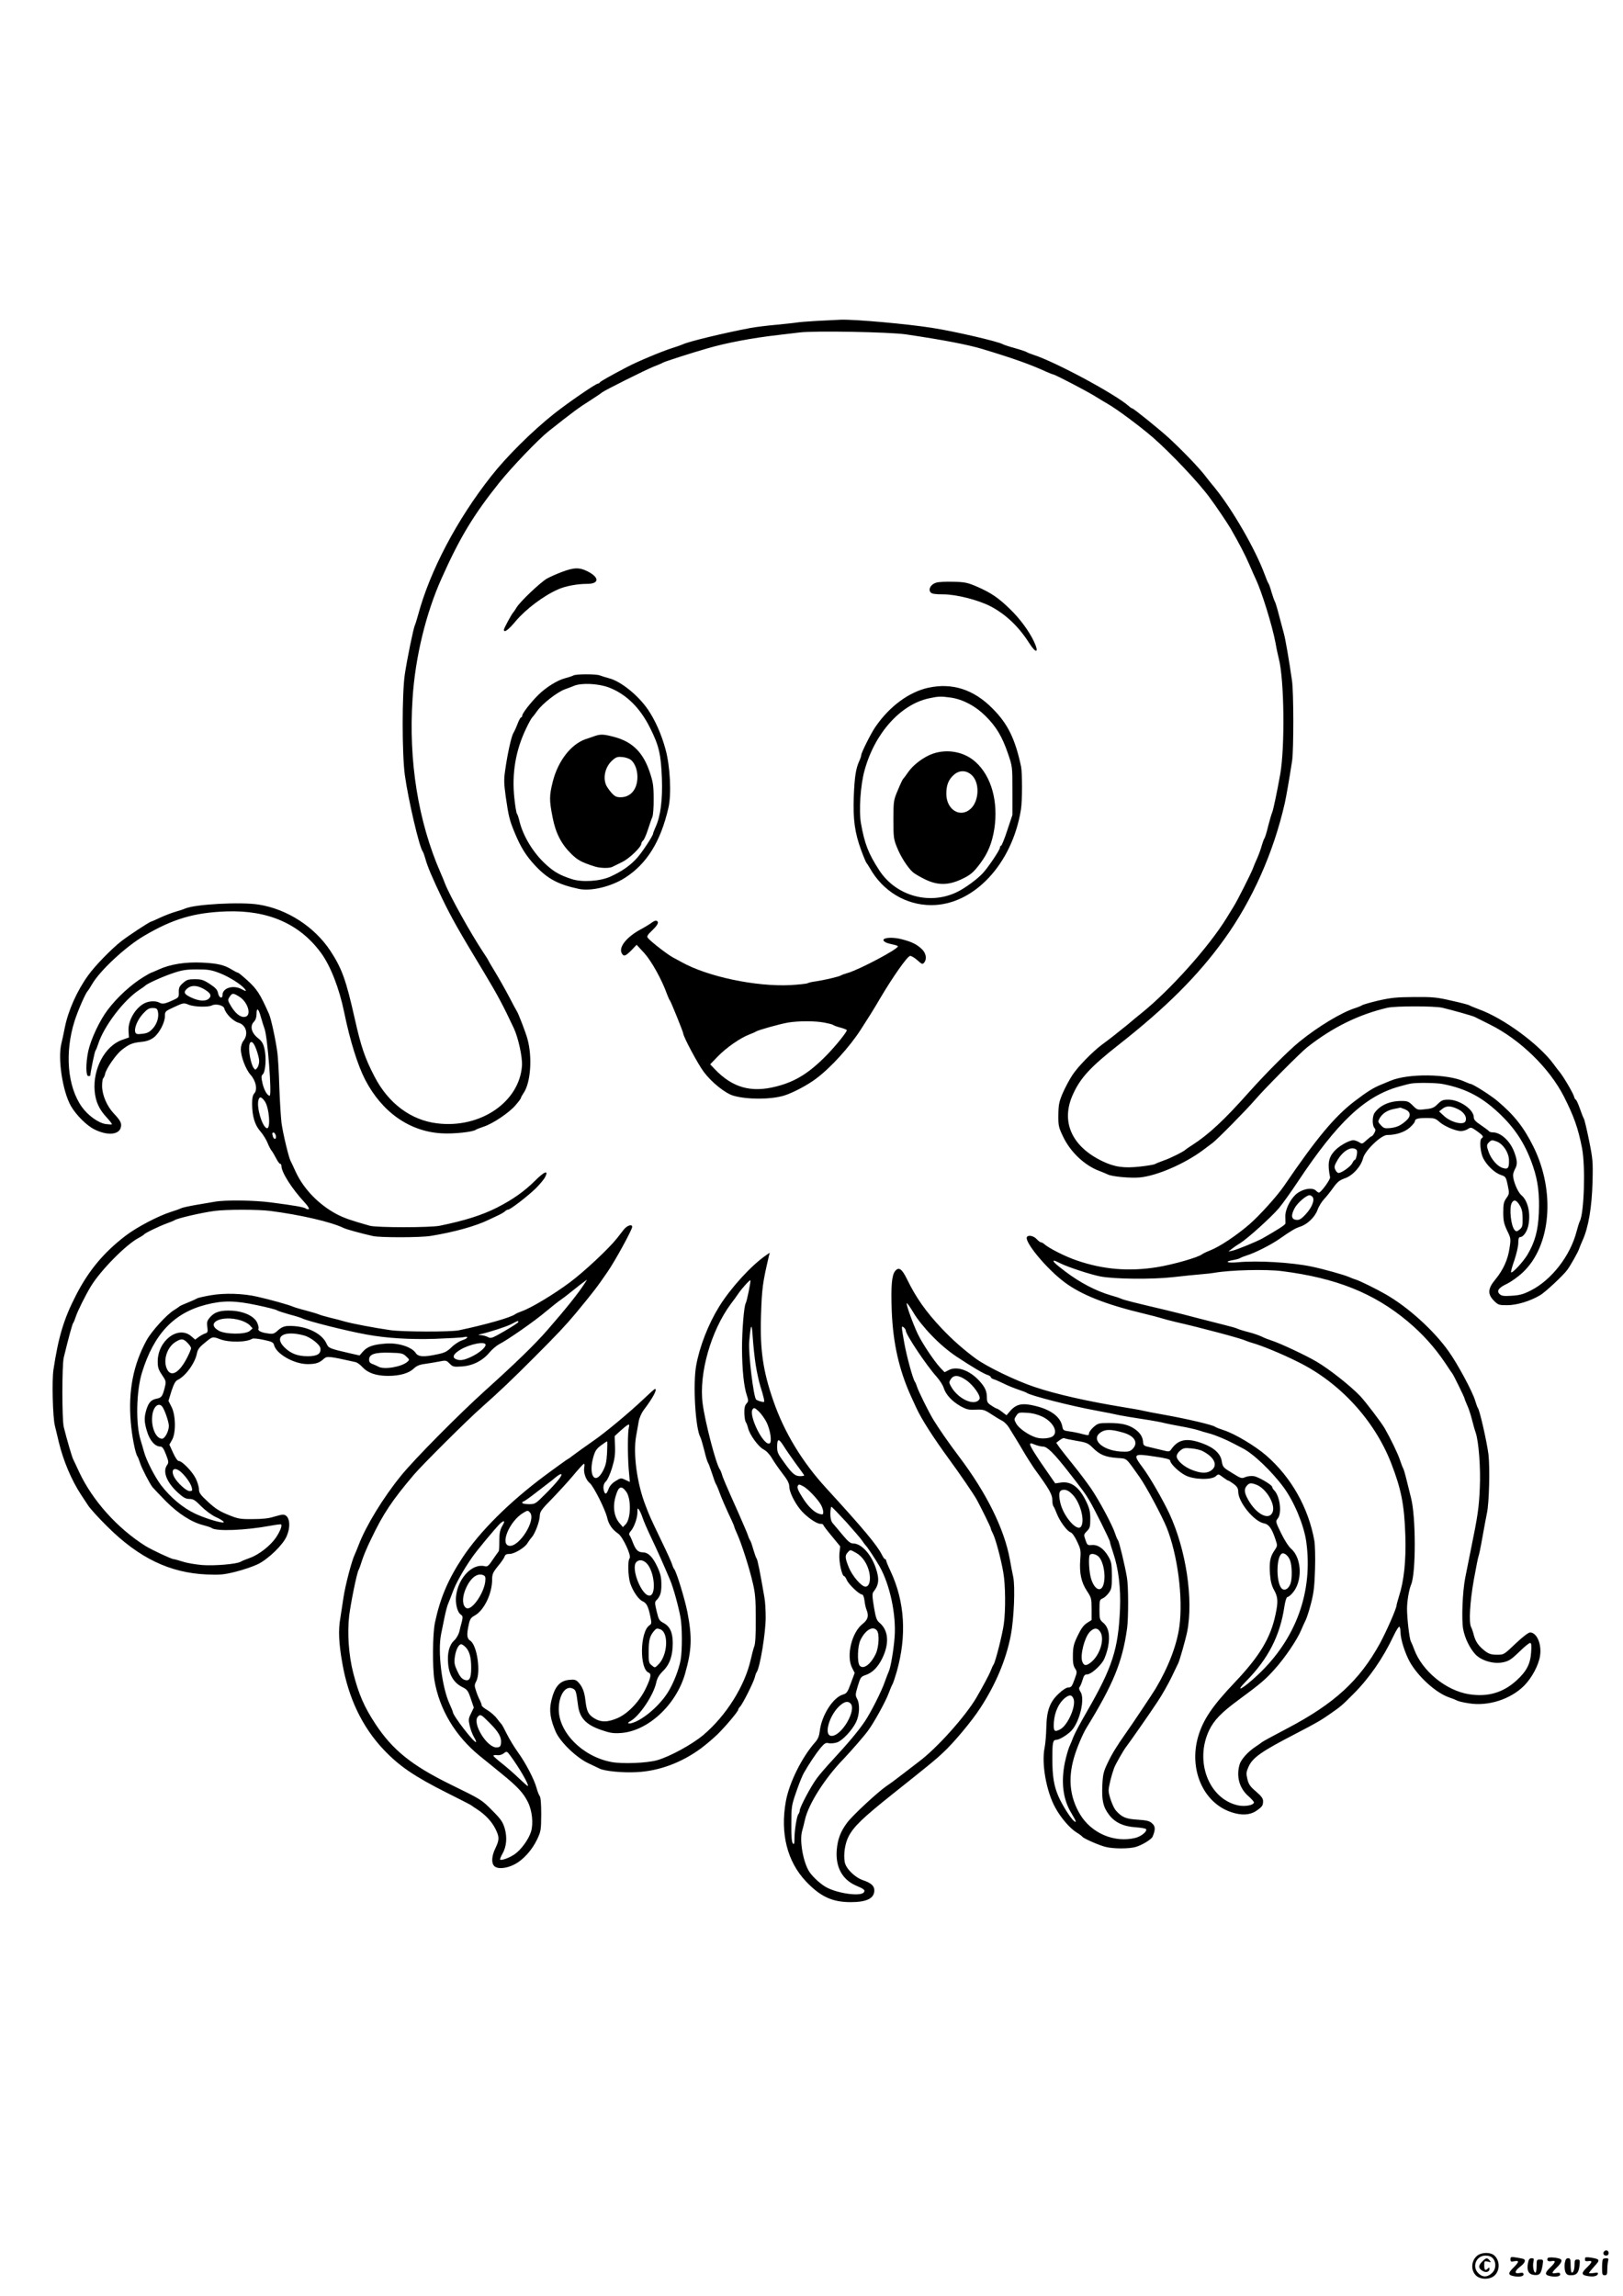 <?xml version="1.0" standalone="no"?>
<!DOCTYPE svg PUBLIC "-//W3C//DTD SVG 20010904//EN"
 "http://www.w3.org/TR/2001/REC-SVG-20010904/DTD/svg10.dtd">
<svg version="1.0" xmlns="http://www.w3.org/2000/svg"
 width="1240pt" height="1754pt" viewBox="0 0 1240 1754"
 preserveAspectRatio="xMidYMid meet">

<g transform="translate(0,1754) scale(0.1,-0.1)"
fill="#000000" stroke="none">
<path d="M6245 15089 c-71 -4 -143 -10 -160 -13 -16 -3 -86 -10 -155 -17 -69
-6 -156 -17 -195 -24 -210 -40 -475 -104 -520 -126 -11 -5 -47 -18 -80 -28
-79 -25 -268 -104 -345 -145 -128 -67 -206 -111 -208 -118 -2 -4 -8 -8 -13 -8
-17 0 -232 -148 -339 -233 -166 -132 -361 -326 -477 -474 -262 -332 -468 -724
-558 -1058 -9 -33 -20 -69 -25 -80 -12 -26 -59 -255 -77 -375 -22 -145 -22
-609 0 -770 26 -190 111 -553 137 -585 4 -5 13 -30 20 -55 15 -57 55 -151 130
-307 73 -150 119 -232 322 -568 98 -163 143 -247 224 -420 34 -73 66 -220 62
-285 -19 -278 -318 -482 -648 -441 -200 24 -372 152 -478 356 -75 144 -104
231 -152 445 -66 293 -97 381 -186 517 -122 184 -329 318 -547 353 -137 22
-487 3 -562 -30 -11 -5 -43 -16 -72 -24 -28 -8 -81 -28 -118 -45 -36 -17 -68
-31 -70 -31 -11 0 -177 -109 -230 -151 -75 -59 -199 -186 -251 -259 -85 -117
-153 -269 -179 -400 -9 -47 -21 -101 -26 -121 -29 -114 9 -366 73 -478 40 -69
121 -150 181 -179 91 -45 176 -42 197 7 14 36 4 58 -51 116 -52 55 -89 141
-89 210 0 29 4 56 9 59 4 3 11 18 14 33 8 40 84 149 126 182 56 44 81 55 147
62 45 4 71 14 99 34 43 34 85 114 85 164 0 35 2 37 72 69 69 32 72 33 110 17
43 -17 149 -20 177 -5 30 15 89 1 95 -24 10 -39 65 -95 107 -108 60 -17 79
-87 39 -138 -12 -15 -20 -41 -20 -64 0 -56 37 -155 75 -197 40 -45 54 -112 28
-141 -12 -13 -17 -36 -17 -81 1 -94 20 -160 63 -209 21 -24 45 -63 55 -88 10
-25 24 -52 31 -60 7 -8 22 -34 34 -57 12 -24 26 -43 31 -43 6 0 10 -7 10 -16
0 -49 81 -176 179 -281 22 -24 35 -45 30 -49 -5 -3 -15 -1 -22 4 -13 11 -91
24 -267 47 -131 17 -350 20 -431 5 -30 -5 -96 -16 -147 -25 -51 -9 -101 -20
-110 -25 -9 -5 -42 -17 -72 -26 -97 -30 -262 -116 -350 -183 -166 -127 -282
-265 -379 -454 -93 -180 -135 -319 -173 -572 -12 -83 -5 -361 11 -425 6 -25
20 -81 30 -125 34 -142 97 -291 169 -401 15 -23 40 -61 56 -85 16 -24 81 -96
145 -159 243 -242 479 -355 761 -367 101 -4 128 -2 221 21 59 15 135 41 170
58 80 40 191 147 219 213 36 83 21 165 -29 165 -10 0 -42 -8 -72 -17 -36 -12
-88 -17 -159 -17 -96 -1 -112 2 -187 33 -65 26 -99 48 -153 98 -59 54 -70 70
-70 97 0 18 -11 55 -25 83 -27 54 -104 133 -130 133 -9 0 -26 26 -43 63 l-28
62 20 35 c31 53 29 187 -3 252 l-24 47 23 75 c18 54 30 77 47 85 60 28 134
129 148 205 5 26 19 46 54 74 66 55 64 54 125 31 69 -25 200 -23 244 5 7 4 46
0 87 -9 62 -13 74 -19 79 -40 17 -68 153 -145 256 -145 64 0 90 9 126 42 23
20 41 18 241 -27 13 -3 37 -21 54 -40 40 -43 104 -65 194 -65 89 0 159 20 196
56 21 20 44 30 82 35 28 4 78 12 109 18 55 11 57 11 83 -15 25 -25 31 -26 94
-22 84 6 158 44 210 106 20 24 53 52 73 63 67 34 272 177 358 250 47 39 96 78
110 87 14 9 56 41 94 72 37 30 78 62 90 70 l21 15 -19 -30 c-50 -77 -137 -186
-284 -355 -97 -111 -239 -249 -473 -460 -204 -184 -541 -524 -644 -651 -135
-165 -269 -384 -325 -531 -11 -29 -25 -62 -30 -73 -23 -47 -72 -235 -86 -329
-8 -55 -19 -126 -24 -157 -16 -90 -12 -190 15 -342 46 -266 151 -487 315 -661
120 -127 236 -206 487 -332 98 -49 180 -91 183 -94 3 -3 24 -17 47 -32 61 -40
110 -92 138 -148 31 -62 31 -83 0 -148 -29 -59 -32 -113 -9 -136 24 -25 91
-20 152 11 68 34 136 109 176 193 29 62 30 71 31 191 0 81 -4 131 -12 140 -6
8 -16 34 -23 59 -17 65 -84 194 -143 275 -28 39 -66 102 -85 140 -19 39 -37
72 -41 75 -3 3 -19 22 -34 42 -15 21 -48 49 -72 64 -25 14 -45 31 -45 37 0 7
-6 23 -13 38 -8 14 -21 45 -29 70 -14 41 -14 48 0 75 37 70 7 277 -45 311 -26
17 -29 44 -12 122 9 43 16 54 47 71 71 40 132 167 132 275 0 40 6 54 44 101
25 30 48 63 51 74 5 15 15 20 39 20 37 0 120 51 137 84 7 11 20 30 31 42 26
29 61 122 62 165 1 32 13 49 93 130 50 52 124 132 163 179 39 47 75 86 80 88
6 2 7 -9 4 -26 -8 -40 12 -97 41 -120 29 -23 119 -201 134 -266 12 -52 39 -90
84 -121 36 -25 104 -172 87 -189 -15 -15 -12 -139 5 -190 21 -63 64 -124 95
-138 30 -13 43 -39 59 -117 10 -49 10 -55 -8 -67 -72 -51 -76 -333 -5 -361 22
-8 17 -38 -20 -116 -47 -100 -133 -192 -213 -229 -79 -35 -130 -36 -184 -3
-45 29 -56 52 -66 133 -7 67 -23 108 -54 141 -19 20 -29 23 -71 19 -74 -8
-113 -54 -138 -170 -15 -67 -4 -135 36 -227 35 -79 159 -198 249 -240 39 -18
77 -37 86 -41 38 -19 175 -33 282 -27 171 8 344 72 493 182 39 29 95 77 125
106 63 62 159 176 159 189 0 5 6 15 14 23 20 20 103 186 112 222 4 17 10 35
14 40 26 33 70 301 70 421 0 54 -4 123 -10 153 -33 193 -52 286 -59 295 -5 6
-16 38 -26 71 -9 33 -20 65 -25 70 -4 6 -11 21 -15 35 -4 14 -37 90 -72 170
-101 226 -121 273 -128 300 -4 14 -11 30 -15 35 -29 38 -114 364 -132 506 -29
228 64 554 216 759 23 30 49 66 58 80 29 42 87 105 91 100 5 -5 -27 -162 -36
-176 -13 -22 -28 -212 -28 -344 1 -161 14 -292 37 -359 13 -40 13 -45 -3 -63
-13 -15 -17 -34 -16 -75 1 -30 6 -60 11 -66 5 -7 13 -27 17 -44 10 -49 79
-145 119 -165 21 -11 46 -37 63 -66 15 -26 51 -78 80 -116 39 -50 53 -77 53
-100 0 -39 36 -116 82 -174 42 -53 124 -112 155 -112 13 0 23 -4 23 -8 0 -5
29 -43 65 -86 l64 -78 -6 -58 c-5 -57 19 -170 37 -170 4 0 13 -14 20 -30 14
-33 95 -110 116 -110 8 0 15 -18 19 -47 3 -27 10 -58 16 -71 18 -46 10 -75
-31 -107 -83 -65 -126 -244 -80 -335 l20 -39 -29 -78 c-25 -69 -32 -79 -60
-87 -77 -22 -165 -161 -178 -281 -4 -35 -14 -59 -32 -80 -103 -115 -201 -311
-227 -455 -44 -244 10 -459 153 -611 111 -117 201 -159 343 -159 122 0 180 29
180 90 0 34 -24 56 -85 77 -63 21 -131 88 -141 138 -11 61 2 146 31 200 39 73
107 139 325 313 311 248 331 264 393 322 81 74 224 245 288 345 117 180 195
366 231 550 25 128 35 373 19 450 -6 28 -18 88 -26 135 -43 233 -178 506 -389
785 -74 98 -150 207 -193 277 -38 62 -117 222 -128 258 -4 14 -11 30 -15 35
-15 19 -62 191 -81 295 -23 131 -24 136 -4 120 8 -7 15 -17 15 -23 0 -31 157
-266 237 -355 22 -25 46 -62 52 -81 15 -52 63 -104 127 -141 49 -27 64 -31
119 -28 57 2 67 -1 116 -33 30 -20 68 -43 86 -52 17 -9 41 -33 53 -54 13 -21
33 -54 45 -73 12 -19 42 -69 66 -110 24 -41 60 -97 79 -125 121 -167 140 -200
140 -248 0 -18 4 -37 8 -43 5 -5 16 -30 26 -56 21 -56 78 -134 105 -143 12 -3
33 -33 50 -70 28 -59 30 -69 24 -142 -7 -101 8 -171 52 -237 33 -50 35 -58 35
-137 l0 -84 -36 -23 c-26 -17 -45 -44 -71 -98 -30 -62 -35 -85 -36 -147 -1
-55 3 -81 16 -101 17 -26 17 -29 -4 -86 -18 -51 -25 -60 -46 -60 -15 0 -43
-18 -73 -46 -69 -64 -93 -129 -96 -259 -1 -55 -7 -125 -13 -155 -25 -121 13
-335 82 -459 41 -76 111 -157 161 -188 23 -14 43 -29 46 -34 9 -13 134 -68
181 -78 58 -14 174 -14 224 0 48 13 122 58 131 79 22 53 22 79 -3 101 -20 19
-39 24 -111 29 -89 5 -120 18 -165 68 -23 25 -57 118 -57 155 0 29 21 114 42
172 10 27 72 136 91 160 25 32 187 264 240 345 35 52 82 136 106 185 24 50 47
98 52 108 11 20 57 183 69 242 49 246 -8 628 -136 903 -51 108 -148 277 -201
348 -81 108 -76 113 88 88 84 -12 119 -21 119 -31 0 -23 67 -88 117 -113 63
-33 198 -36 231 -7 20 19 22 18 55 -7 19 -14 37 -26 41 -26 4 0 23 -12 42 -26
26 -20 34 -34 34 -58 0 -80 120 -227 195 -242 39 -7 61 -38 89 -121 17 -51 17
-51 -8 -88 -32 -47 -40 -89 -33 -181 4 -54 13 -87 31 -120 30 -53 32 -90 11
-187 -37 -178 -122 -319 -310 -517 -173 -182 -243 -286 -281 -415 -73 -252 40
-508 254 -578 77 -26 141 -22 188 9 47 32 54 41 54 76 0 20 -13 38 -54 73 -45
38 -56 55 -66 95 -10 42 -9 54 8 92 31 72 99 119 362 255 156 81 196 104 265
153 82 57 87 62 175 150 121 121 225 271 306 442 20 43 41 75 45 72 5 -3 9
-22 9 -42 0 -52 33 -157 70 -225 62 -112 197 -235 296 -271 27 -9 57 -21 66
-26 10 -6 49 -15 89 -21 149 -25 322 31 426 137 58 60 108 154 119 225 14 88
-24 179 -76 179 -13 0 -57 -34 -111 -85 -89 -85 -89 -85 -142 -85 -43 0 -61 6
-90 27 -50 39 -73 71 -87 123 -6 25 -16 53 -21 62 -18 35 -9 189 21 360 17 94
33 175 36 180 3 5 17 71 30 146 13 75 29 157 34 182 17 75 24 346 12 450 -12
95 -66 335 -81 355 -4 5 -13 30 -20 54 -19 67 -133 280 -203 378 -114 161
-311 339 -483 437 -71 41 -196 102 -225 111 -14 4 -38 13 -55 21 -37 16 -197
61 -285 79 -153 32 -412 47 -562 33 -83 -8 -109 5 -35 17 23 4 47 11 52 15 6
4 28 13 50 20 60 18 183 80 245 123 102 71 125 84 164 97 55 18 112 73 132
128 9 26 32 63 50 82 18 19 50 59 71 89 31 43 48 56 87 70 60 20 124 90 140
154 15 59 138 177 184 177 68 0 134 22 173 57 22 20 39 41 39 48 0 19 24 25
93 25 53 0 65 -4 92 -28 35 -33 125 -72 167 -72 16 0 40 7 53 16 23 15 26 14
70 -17 46 -33 53 -43 35 -54 -18 -11 -11 -105 11 -151 29 -57 87 -112 135
-129 37 -12 40 -16 53 -78 13 -64 13 -66 -10 -99 -20 -28 -24 -45 -24 -109 0
-64 5 -86 29 -138 29 -59 30 -64 19 -134 -12 -87 -48 -167 -108 -240 -59 -70
-61 -113 -11 -163 32 -32 38 -34 100 -34 75 0 177 31 254 77 40 24 178 153
207 194 25 34 84 139 90 161 4 12 16 41 26 63 45 99 71 254 76 447 4 156 2
175 -27 319 -17 84 -35 158 -39 164 -4 5 -18 40 -31 78 -13 37 -27 67 -31 67
-4 0 -9 10 -13 23 -6 25 -79 150 -110 188 -12 14 -32 41 -46 60 -112 153 -385
353 -573 420 -34 13 -66 26 -72 30 -5 4 -66 20 -135 35 -111 26 -143 29 -285
28 -136 -1 -177 -5 -274 -27 -63 -15 -119 -31 -125 -36 -6 -4 -29 -14 -51 -21
-103 -32 -283 -140 -427 -257 -84 -68 -255 -240 -385 -385 -190 -214 -309
-324 -433 -404 -25 -16 -47 -31 -50 -34 -13 -15 -121 -69 -170 -85 -30 -11
-60 -23 -66 -27 -6 -4 -57 -13 -113 -19 -124 -14 -196 -4 -291 42 -235 114
-318 305 -221 513 57 125 135 208 346 374 363 285 608 529 808 807 214 297
377 662 463 1041 12 56 31 163 56 324 12 82 12 524 -1 610 -22 156 -52 327
-62 360 -5 19 -21 80 -36 135 -14 55 -29 105 -33 110 -4 6 -15 37 -25 70 -9
33 -20 65 -25 70 -4 6 -17 37 -29 70 -70 189 -245 493 -380 659 -31 37 -65 80
-76 95 -46 59 -166 185 -271 282 -63 59 -273 229 -283 229 -4 0 -16 8 -27 18
-102 91 -563 339 -729 392 -22 7 -44 16 -50 20 -5 4 -46 18 -89 30 -44 12 -87
26 -95 31 -37 21 -368 98 -536 124 -187 30 -588 66 -700 63 -27 -1 -108 -5
-180 -9z m675 -103 c284 -42 471 -78 582 -111 242 -73 371 -119 495 -176 24
-10 45 -19 49 -19 13 0 264 -131 324 -169 36 -22 78 -48 93 -56 69 -39 249
-173 347 -258 138 -121 347 -342 432 -458 48 -64 137 -197 160 -236 72 -126
109 -198 142 -273 20 -47 43 -98 51 -115 44 -92 125 -353 150 -485 8 -47 20
-101 25 -120 42 -160 48 -674 11 -885 -25 -139 -53 -272 -61 -290 -5 -11 -19
-58 -31 -105 -11 -47 -24 -89 -29 -95 -4 -5 -13 -30 -20 -54 -6 -24 -22 -67
-34 -95 -13 -28 -29 -67 -36 -86 -17 -42 -118 -243 -145 -285 -10 -16 -34 -56
-54 -88 -137 -222 -431 -550 -651 -727 -24 -19 -71 -58 -104 -86 -66 -54 -142
-114 -197 -154 -69 -51 -183 -167 -225 -231 -24 -36 -57 -99 -75 -140 -27 -64
-32 -87 -33 -164 -1 -84 2 -95 35 -165 57 -121 167 -224 282 -266 23 -9 50
-20 60 -25 31 -17 178 -30 247 -23 131 13 340 104 479 207 30 23 65 49 76 57
36 27 259 253 325 330 70 82 346 360 397 400 193 152 394 251 613 302 59 14
362 14 420 0 80 -19 229 -61 247 -70 10 -5 62 -31 116 -58 230 -114 454 -332
565 -549 77 -152 109 -242 139 -395 27 -140 16 -495 -17 -559 -5 -9 -16 -44
-25 -79 -48 -185 -191 -369 -348 -449 -59 -30 -86 -37 -148 -41 -61 -4 -78 -1
-92 13 -25 24 -7 49 58 79 30 15 84 53 119 86 216 202 251 618 82 960 -75 151
-148 243 -278 352 -50 42 -186 128 -202 128 -4 0 -26 9 -49 19 -129 59 -427
62 -562 6 -16 -7 -50 -21 -75 -31 -59 -24 -108 -55 -206 -130 -150 -116 -288
-282 -531 -639 -54 -80 -188 -228 -267 -297 -97 -84 -227 -171 -299 -199 -28
-11 -57 -25 -63 -30 -29 -24 -222 -79 -346 -99 -216 -34 -412 -17 -612 52 -86
29 -212 93 -247 124 -8 8 -20 14 -26 14 -5 0 -20 11 -33 25 -23 25 -64 33 -74
16 -22 -35 148 -241 285 -344 130 -98 318 -172 611 -242 54 -13 112 -28 130
-34 18 -6 71 -20 118 -31 181 -41 492 -124 525 -140 11 -5 31 -12 45 -16 74
-20 233 -85 360 -149 317 -157 580 -443 708 -770 78 -201 101 -318 109 -555 6
-190 -10 -344 -48 -462 -10 -33 -19 -65 -19 -70 0 -24 -78 -201 -128 -293
-156 -283 -347 -458 -702 -645 -107 -56 -197 -105 -200 -109 -3 -3 -23 -18
-45 -32 -60 -39 -114 -99 -125 -139 -26 -93 0 -183 71 -243 21 -19 39 -39 39
-45 0 -21 -67 -34 -120 -23 -224 48 -335 336 -222 574 37 77 94 136 225 232
167 123 206 156 276 235 77 85 171 224 201 296 11 27 27 60 34 75 8 14 27 72
42 130 22 85 27 133 31 264 3 88 0 185 -5 215 -45 253 -177 486 -368 652 -86
74 -240 166 -324 193 -30 10 -60 21 -66 26 -17 14 -208 59 -374 89 -85 15
-167 31 -182 35 -15 4 -78 15 -140 25 -280 46 -517 99 -686 156 -143 48 -360
153 -447 216 -92 68 -179 144 -260 230 -121 128 -197 236 -265 376 -39 80 -63
97 -91 63 -26 -32 -33 -115 -26 -306 10 -247 56 -450 148 -653 12 -26 30 -65
40 -87 39 -85 128 -224 249 -390 83 -113 188 -267 211 -308 35 -64 109 -214
109 -223 0 -5 7 -22 16 -39 19 -36 61 -190 79 -295 17 -92 19 -291 4 -397 -11
-80 -64 -289 -78 -308 -4 -5 -14 -26 -21 -45 -12 -32 -62 -125 -111 -209 -85
-144 -302 -386 -439 -488 -30 -23 -89 -68 -130 -100 -41 -32 -94 -71 -117 -86
-68 -47 -258 -223 -300 -279 -51 -68 -73 -126 -80 -208 -11 -130 41 -227 146
-273 64 -27 74 -36 60 -53 -26 -31 -192 -9 -281 37 -42 21 -103 76 -132 117
-49 71 -80 243 -57 318 5 16 14 54 21 84 27 120 153 318 296 465 53 56 155
172 186 215 44 59 134 222 156 282 12 32 26 66 32 75 5 10 19 52 31 93 78 275
62 535 -47 768 -19 40 -34 77 -34 82 0 6 -4 10 -8 10 -5 0 -15 15 -24 33 -36
73 -144 202 -427 511 -183 200 -318 423 -401 661 -80 228 -104 392 -96 650 7
216 12 253 61 463 l6 23 -33 -23 c-113 -79 -269 -251 -355 -391 -82 -133 -148
-303 -174 -447 -26 -142 -6 -482 32 -549 5 -9 18 -54 30 -101 11 -47 24 -89
29 -95 4 -5 17 -41 30 -80 12 -38 25 -74 29 -80 4 -5 16 -32 26 -60 17 -47 50
-124 96 -221 10 -22 19 -43 19 -47 0 -3 11 -30 24 -59 33 -74 91 -255 117
-368 19 -79 23 -125 23 -275 1 -114 -3 -191 -11 -210 -6 -16 -19 -64 -28 -105
-46 -201 -187 -425 -360 -572 -86 -73 -259 -167 -355 -194 -80 -22 -263 -29
-346 -14 -221 40 -407 226 -405 406 1 106 51 181 106 156 24 -11 27 -18 41
-127 12 -98 61 -150 178 -190 66 -23 92 -27 150 -23 205 14 422 214 490 453
51 179 55 277 18 470 -19 97 -83 307 -101 329 -5 6 -12 22 -16 36 -4 14 -38
90 -77 170 -97 202 -94 197 -126 280 -66 169 -96 397 -72 530 6 36 16 87 20
113 5 27 22 65 37 85 69 90 108 162 87 162 -4 0 -43 -35 -88 -78 -104 -99
-291 -255 -381 -317 -61 -42 -138 -98 -170 -122 -5 -5 -23 -17 -40 -27 -16
-11 -88 -63 -160 -116 -275 -205 -499 -428 -632 -629 -110 -167 -170 -308
-210 -496 -18 -86 -20 -341 -4 -439 38 -225 160 -427 346 -579 39 -31 115 -93
170 -138 117 -95 164 -145 198 -214 33 -66 43 -164 24 -227 -19 -60 -75 -137
-125 -172 -39 -27 -101 -50 -111 -41 -2 3 5 23 18 45 31 55 37 124 17 194 -15
49 -29 70 -94 135 -84 85 -83 84 -322 201 -295 145 -441 263 -571 460 -87 132
-128 227 -170 390 -35 135 -47 307 -31 440 13 101 58 324 72 348 5 9 17 42 26
72 9 30 40 105 70 165 91 191 159 293 326 490 61 72 407 417 513 510 160 143
227 207 410 390 169 169 234 238 312 331 143 173 164 201 247 322 57 83 186
319 186 340 0 24 -39 11 -64 -20 -14 -18 -38 -49 -53 -68 -60 -76 -246 -251
-357 -334 -120 -90 -297 -197 -369 -222 -22 -8 -45 -18 -51 -23 -33 -25 -226
-80 -431 -123 -63 -13 -427 -12 -520 1 -121 17 -298 51 -350 66 -27 8 -79 22
-115 30 -36 9 -74 20 -85 25 -11 5 -56 18 -100 30 -44 11 -89 25 -100 30 -22
11 -179 55 -270 75 -107 25 -250 29 -354 11 -52 -9 -100 -20 -105 -24 -6 -4
-38 -19 -71 -32 -33 -13 -62 -26 -65 -30 -3 -3 -21 -16 -41 -28 -55 -33 -171
-161 -208 -228 -103 -187 -142 -389 -122 -626 9 -111 35 -241 51 -263 4 -5 13
-28 20 -50 12 -39 72 -155 95 -185 7 -8 52 -56 101 -106 96 -97 199 -163 290
-185 27 -7 54 -16 61 -21 34 -27 258 -18 447 17 44 8 82 13 84 10 9 -9 -8 -52
-39 -99 -42 -62 -129 -131 -199 -156 -30 -11 -63 -24 -72 -30 -31 -18 -201
-32 -292 -25 -49 4 -116 15 -149 26 -33 10 -64 19 -70 19 -16 0 -168 71 -216
101 -213 134 -403 345 -506 564 -20 44 -41 88 -46 98 -9 17 -50 157 -72 247
-14 58 -14 471 0 530 37 152 65 255 72 264 5 6 14 29 21 51 13 40 72 159 113
227 74 123 273 325 370 374 17 9 34 20 37 24 7 11 117 64 175 85 28 10 55 21
60 25 21 14 209 58 305 70 85 12 336 12 425 0 233 -30 465 -84 560 -130 19
-10 132 -41 225 -62 54 -12 362 -12 440 1 179 29 345 75 445 124 17 8 48 23
70 33 22 10 46 24 53 31 7 7 18 13 24 13 17 0 149 102 211 162 30 30 62 68 71
85 30 58 -3 47 -77 -27 -83 -82 -170 -143 -287 -203 -116 -59 -249 -101 -440
-140 -73 -15 -483 -15 -535 0 -145 41 -194 58 -252 88 -136 72 -253 192 -314
324 -16 36 -34 74 -39 83 -14 26 -57 204 -69 288 -5 41 -13 165 -17 275 -3
110 -10 229 -15 265 -12 93 -48 260 -64 295 -69 155 -91 189 -167 258 -34 31
-66 57 -70 57 -5 0 -25 10 -46 23 -58 36 -108 48 -228 54 -126 6 -243 -12
-332 -53 -29 -13 -54 -24 -57 -24 -2 0 -28 -14 -57 -32 -96 -58 -203 -156
-276 -253 -62 -82 -128 -224 -148 -315 -19 -91 -19 -190 1 -190 8 0 15 2 15 4
0 22 33 183 39 190 5 6 14 29 21 51 43 135 195 336 315 414 22 14 42 29 45 32
11 14 130 68 210 95 71 24 102 29 185 29 87 0 110 -4 175 -29 71 -28 159 -83
189 -119 17 -21 11 -21 -25 -2 -63 33 -144 8 -144 -45 0 -33 -27 -23 -34 13
-5 26 -18 41 -62 70 -49 32 -65 37 -115 37 -51 0 -63 -4 -91 -29 -27 -24 -33
-36 -32 -70 1 -38 -1 -41 -40 -59 -64 -30 -84 -34 -108 -21 -29 16 -80 13
-115 -5 -71 -37 -127 -135 -121 -213 l3 -48 -54 -19 c-130 -47 -222 -220 -208
-389 7 -82 34 -141 93 -204 24 -26 41 -49 39 -51 -2 -3 -24 -1 -49 2 -56 9
-135 66 -181 131 -110 155 -132 414 -55 657 26 81 84 213 100 228 3 3 18 25
32 50 61 106 257 288 398 371 221 130 382 178 630 187 317 11 558 -94 721
-315 73 -98 141 -272 179 -458 44 -215 103 -403 160 -513 129 -248 339 -395
582 -409 93 -6 241 10 263 27 6 4 33 15 61 24 70 23 194 106 243 164 23 26 41
51 41 55 0 5 9 21 19 36 56 78 70 280 29 421 -13 46 -69 192 -79 205 -4 6 -31
55 -59 110 -29 55 -77 140 -106 188 -30 49 -54 90 -54 92 0 2 -17 30 -39 62
-96 145 -254 429 -291 523 -7 19 -23 58 -35 85 -170 389 -245 853 -213 1330
20 313 102 652 223 920 138 309 244 484 441 730 97 120 294 326 374 390 183
145 231 181 325 240 39 25 76 50 84 57 21 17 327 170 396 198 33 13 65 26 70
30 10 7 214 73 340 109 139 41 344 80 540 102 55 7 127 15 160 19 113 15 689
4 815 -14z m-5366 -4999 c53 -30 66 -51 43 -74 -24 -24 -77 -21 -136 7 -56 26
-63 42 -28 71 29 24 72 23 121 -4z m275 -61 c68 -43 96 -148 40 -154 -33 -4
-72 28 -105 84 -25 42 -25 46 -10 69 20 31 27 31 75 1z m-623 -111 c10 -42 -5
-95 -39 -132 -26 -28 -42 -36 -80 -40 -38 -5 -48 -2 -53 11 -11 30 16 96 58
142 32 35 47 44 74 44 28 0 35 -5 40 -25z m788 -47 c10 -35 22 -73 27 -86 23
-59 58 -512 39 -512 -17 0 -42 42 -54 93 -11 48 -11 58 2 71 21 21 28 125 13
192 -10 44 -20 60 -51 85 -49 39 -62 90 -31 123 14 14 21 36 21 59 0 56 15 45
34 -25z m-57 -200 c17 -23 43 -103 43 -134 0 -17 -6 -39 -14 -50 -15 -19 -15
-19 -30 1 -8 11 -20 48 -26 82 -16 85 -2 139 27 101z m9083 -308 c184 -35 312
-104 454 -244 113 -111 187 -231 240 -390 37 -109 49 -211 43 -353 -6 -136
-31 -223 -88 -319 -34 -55 -114 -142 -124 -133 -3 3 8 45 25 92 16 48 30 107
30 132 0 31 4 45 13 45 27 0 58 47 66 101 15 89 -8 180 -56 220 -28 24 -63
109 -63 153 1 11 7 32 15 46 20 35 18 66 -6 130 -31 84 -103 150 -163 150 -14
0 -27 4 -30 9 -3 5 -31 25 -61 46 -41 27 -55 42 -55 60 0 60 -109 135 -194
135 -41 0 -53 -5 -82 -34 -28 -28 -43 -34 -94 -39 -60 -7 -62 -6 -96 28 -31
31 -41 35 -87 35 -90 0 -164 -33 -205 -91 -18 -26 -19 -93 -2 -114 11 -13 11
-20 0 -40 -7 -14 -17 -25 -21 -25 -4 0 -21 -14 -39 -30 -31 -29 -34 -30 -56
-15 -13 8 -33 15 -44 15 -34 0 -114 -46 -148 -86 -43 -50 -50 -96 -30 -197 3
-17 -69 -116 -85 -117 -5 0 -15 7 -23 15 -29 29 -110 12 -157 -32 -44 -42 -79
-118 -77 -167 1 -22 1 -46 1 -52 -1 -10 -58 -47 -174 -113 -49 -27 -193 -86
-232 -95 l-30 -6 22 17 c12 10 42 31 67 46 58 36 237 198 297 268 25 30 93
124 149 209 300 450 507 645 765 719 39 11 81 22 95 24 45 8 194 6 240 -3z
m-8998 -131 c35 -47 48 -217 16 -207 -35 12 -78 156 -64 213 8 31 22 29 48 -6z
m9118 -62 c46 -23 69 -59 57 -91 -13 -34 -112 -10 -165 40 l-37 34 25 20 c32
25 64 24 120 -3z m-405 -1 c44 -19 47 -52 8 -87 -42 -37 -70 -50 -121 -56 -42
-4 -50 -2 -72 22 -23 24 -23 28 -10 52 22 38 59 62 110 72 25 5 46 9 48 10 1
1 18 -6 37 -13z m-8627 -204 c4 -25 -13 -30 -22 -6 -9 25 -7 36 7 32 6 -3 13
-14 15 -26z m9328 -42 c49 -19 93 -87 93 -145 1 -59 -9 -70 -50 -56 -39 12
-86 67 -105 120 -17 47 -17 57 2 75 18 19 24 19 60 6z m-1077 -59 c10 -6 12
-19 7 -45 -4 -20 -10 -36 -15 -36 -4 0 -13 -11 -19 -25 -12 -25 -81 -75 -105
-75 -8 0 -19 11 -25 25 -10 21 -7 32 16 72 42 71 103 108 141 84z m-331 -364
c19 -23 -6 -84 -53 -133 -34 -37 -49 -45 -72 -42 -37 4 -41 33 -13 87 20 40
90 101 115 101 7 0 17 -6 23 -13z m1582 -63 c17 -27 23 -52 23 -101 1 -57 -2
-68 -23 -85 -20 -16 -25 -17 -37 -5 -29 29 -44 168 -23 208 16 29 36 23 60
-17z m-3507 -445 c58 -29 230 -85 302 -99 106 -21 394 -24 555 -6 80 9 177 19
215 22 39 3 84 8 100 11 124 22 396 29 520 13 412 -52 700 -167 958 -382 117
-98 209 -201 291 -323 25 -38 50 -75 54 -80 11 -16 92 -181 92 -189 0 -4 9
-26 19 -49 11 -23 27 -71 36 -107 9 -36 22 -83 30 -105 23 -70 38 -270 31
-420 -6 -148 -16 -217 -66 -460 -16 -82 -37 -184 -45 -225 -21 -105 -30 -321
-16 -395 13 -70 51 -147 94 -193 46 -48 140 -75 210 -60 44 9 63 21 123 79 39
38 76 69 84 69 10 0 12 -17 8 -73 -6 -88 -35 -144 -112 -214 -102 -93 -219
-127 -361 -105 -176 27 -359 177 -420 342 -9 25 -21 53 -26 62 -11 21 -29 174
-29 250 0 57 15 146 31 183 38 90 37 522 -1 665 -5 19 -19 76 -31 125 -12 50
-25 95 -29 100 -4 6 -15 35 -25 65 -16 48 -70 160 -116 240 -26 45 -147 204
-188 247 -76 79 -233 203 -331 261 -77 46 -281 142 -345 162 -22 7 -56 20 -75
30 -19 9 -64 25 -100 34 -36 9 -74 21 -85 26 -11 6 -56 18 -100 29 -44 11
-134 34 -200 51 -66 18 -174 45 -240 61 -254 60 -331 79 -350 89 -11 5 -44 16
-74 24 -117 34 -238 97 -353 184 -78 59 -101 82 -83 82 3 0 25 -9 48 -21z
m-6139 -319 c76 -16 143 -33 150 -38 6 -5 49 -19 95 -32 46 -12 91 -26 100
-31 36 -19 340 -96 491 -123 153 -28 328 -39 523 -33 106 4 204 9 220 13 42
10 32 -11 -12 -24 -21 -7 -58 -30 -81 -53 -34 -33 -53 -43 -108 -54 -105 -23
-146 -20 -166 10 -30 46 -134 79 -227 72 -95 -7 -140 -22 -173 -58 l-29 -33
-71 16 c-157 36 -166 40 -180 72 -36 84 -164 143 -298 137 -26 -1 -48 -10 -73
-32 -32 -29 -39 -31 -83 -24 -49 7 -75 21 -67 36 3 4 -1 24 -9 43 -21 50 -98
88 -192 94 -87 5 -134 -9 -170 -51 -22 -26 -25 -37 -20 -73 5 -38 3 -44 -17
-50 -12 -4 -34 -16 -49 -27 l-27 -20 -31 27 c-99 83 -255 -35 -255 -194 0 -46
6 -63 33 -103 31 -46 32 -50 21 -95 -17 -68 -25 -79 -62 -86 -41 -8 -60 -28
-77 -79 -20 -63 -19 -98 3 -170 21 -71 61 -117 103 -117 14 0 25 -16 42 -60
21 -55 22 -62 8 -82 -35 -49 -2 -132 82 -209 43 -39 61 -49 89 -49 30 0 44 -9
90 -56 32 -32 79 -67 109 -81 49 -22 77 -43 57 -43 -35 1 -146 36 -215 69 -92
44 -185 122 -256 214 -47 61 -115 193 -132 258 -7 24 -18 64 -26 89 -38 121
-33 375 11 516 91 294 243 455 489 518 130 33 221 32 390 -4z m5153 -230 c59
-62 127 -120 190 -162 119 -79 210 -133 241 -142 12 -4 22 -11 22 -16 0 -5 10
-12 23 -16 12 -3 47 -19 78 -34 30 -15 80 -35 110 -45 30 -10 59 -21 64 -25
26 -20 337 -100 530 -135 72 -13 150 -29 175 -35 25 -5 106 -19 180 -30 74
-11 149 -25 165 -30 17 -4 73 -16 125 -25 52 -9 113 -23 135 -30 22 -7 60 -19
85 -25 45 -12 129 -47 185 -77 17 -9 47 -24 67 -35 83 -41 226 -178 317 -302
80 -110 153 -286 171 -412 53 -384 -78 -744 -371 -1019 -113 -106 -184 -144
-88 -47 168 170 259 348 292 570 6 40 16 72 22 72 6 0 23 12 37 28 80 85 77
267 -7 341 -19 16 -52 67 -77 119 -43 88 -43 91 -26 112 34 42 17 173 -28 217
-8 8 -14 19 -14 24 0 16 -104 77 -140 83 -20 3 -48 0 -65 -7 -28 -13 -34 -11
-101 31 -68 41 -72 46 -79 87 -8 60 -58 106 -147 139 -121 45 -187 32 -241
-47 -11 -16 -18 -17 -57 -7 -25 6 -70 17 -100 24 -52 11 -55 14 -57 44 -3 39
-26 72 -69 100 -46 30 -99 42 -191 42 -78 0 -84 -2 -118 -31 -19 -17 -35 -39
-35 -49 0 -16 -4 -16 -52 -4 -28 8 -73 17 -99 20 -44 6 -48 9 -53 39 -14 71
-85 126 -204 155 -100 25 -146 16 -193 -37 l-29 -34 -34 26 c-18 14 -36 25
-40 25 -3 0 -22 10 -41 23 -29 18 -35 28 -35 59 0 51 -13 80 -56 128 -74 82
-171 117 -234 85 l-33 -17 -32 33 c-49 53 -139 188 -173 259 -39 83 -91 228
-84 235 3 3 26 -30 51 -72 26 -45 84 -118 138 -173z m-5281 115 c28 -8 60 -25
72 -38 l22 -24 -21 -19 c-32 -29 -189 -28 -239 2 -103 60 25 121 166 79z
m2124 -14 c0 -4 -47 -35 -104 -68 -95 -55 -105 -59 -127 -47 -13 7 -37 14 -54
15 -21 1 -24 3 -10 6 86 20 206 60 243 79 51 27 52 27 52 15z m1814 -329 c9
-56 25 -128 35 -160 10 -31 22 -72 26 -91 7 -33 7 -34 -21 -27 -16 4 -32 11
-37 15 -20 20 -60 351 -53 441 12 141 20 153 27 35 4 -60 14 -156 23 -213z
m-3452 227 c50 -13 122 -69 126 -98 6 -42 -24 -61 -97 -61 -77 0 -131 21 -179
69 -82 83 -2 131 150 90z m-889 -57 c15 -15 27 -34 27 -40 0 -7 -13 -39 -29
-70 -61 -121 -127 -157 -157 -86 -29 68 4 165 68 204 44 27 59 25 91 -8z
m2277 -15 c0 -21 -50 -63 -109 -91 -59 -28 -91 -32 -122 -16 -26 14 -12 40 38
70 74 44 193 67 193 37z m-607 -88 c26 -24 27 -26 10 -41 -43 -39 -179 -62
-221 -38 -9 5 -29 14 -44 20 -21 7 -28 16 -28 35 0 41 46 56 161 52 86 -2 98
-5 122 -28z m4278 -181 c56 -38 116 -124 102 -146 -36 -58 -168 3 -219 101
-14 25 -14 31 1 53 22 33 60 31 116 -8z m-6142 -202 c18 -22 51 -117 51 -148
0 -40 -30 -98 -52 -98 -46 0 -84 86 -75 173 6 69 47 108 76 73z m4618 -121
c28 -58 42 -148 24 -160 -45 -27 -166 217 -130 261 10 13 17 10 47 -18 18 -18
45 -55 59 -83z m2110 42 c79 -40 118 -114 78 -147 -22 -18 -88 -24 -131 -10
-57 18 -131 70 -150 106 -17 30 -17 34 0 59 17 26 21 27 85 23 44 -3 83 -14
118 -31z m-3162 -79 c-10 -38 -10 -207 -2 -316 l9 -102 -35 16 c-33 16 -35 15
-75 -10 -26 -16 -45 -38 -53 -61 -14 -38 -24 -44 -33 -19 -11 30 -6 61 14 79
11 10 32 56 46 102 20 67 25 101 23 164 l-3 79 49 45 c57 50 68 54 60 23z
m3775 -41 c93 -26 122 -83 67 -131 -18 -15 -34 -17 -87 -14 -144 11 -230 97
-147 149 36 22 77 22 167 -4z m-355 -63 c78 -13 89 -18 126 -55 52 -52 95 -69
184 -76 79 -6 62 8 171 -145 51 -72 167 -289 207 -385 84 -208 127 -537 98
-755 -19 -142 -83 -311 -182 -477 -17 -29 -182 -277 -228 -341 -69 -98 -106
-158 -139 -228 -31 -65 -36 -86 -40 -170 -5 -115 6 -165 51 -224 44 -59 110
-90 203 -96 41 -3 77 -9 80 -14 11 -17 -37 -56 -81 -67 -161 -40 -337 35 -424
181 -77 130 -92 270 -46 430 21 74 66 180 95 228 206 335 275 504 311 760 11
79 11 325 -1 390 -16 95 -59 272 -68 284 -5 6 -15 29 -22 51 -19 61 -120 250
-183 343 -31 45 -91 125 -134 178 -43 53 -90 113 -106 134 l-27 39 26 20 c15
11 30 18 35 15 5 -3 47 -12 94 -20z m-2238 -39 c15 -25 56 -84 90 -131 35 -47
65 -89 67 -93 3 -4 -12 -7 -32 -7 -41 1 -63 22 -134 123 -40 56 -42 65 -40
121 3 44 15 40 49 -13z m-1349 -54 c-4 -72 -11 -98 -33 -140 -60 -110 -112
-28 -71 112 13 45 24 61 58 86 23 17 44 31 46 31 3 0 2 -40 0 -89z m3331 49
c32 0 84 -52 192 -190 115 -147 132 -171 161 -220 39 -65 158 -305 158 -317 0
-6 11 -44 25 -85 40 -117 59 -271 52 -428 -13 -308 -58 -446 -251 -781 -60
-104 -93 -167 -106 -199 -7 -19 -21 -53 -31 -75 -9 -22 -24 -75 -33 -117 -31
-152 -15 -283 50 -389 37 -62 42 -78 18 -58 -26 22 -88 120 -116 184 -36 81
-48 157 -48 291 0 126 4 144 31 144 23 0 86 39 116 71 63 69 103 242 69 294
-12 18 -14 30 -8 38 6 7 16 31 23 55 10 34 17 42 36 42 27 0 93 57 123 105 11
19 27 64 35 101 18 88 6 153 -36 188 -27 23 -29 29 -29 101 0 70 2 76 24 85
13 5 34 24 47 42 22 30 24 43 24 133 -1 92 -3 104 -29 149 -35 58 -78 88 -125
84 -32 -3 -35 0 -48 39 -14 40 -13 42 11 67 23 22 26 34 26 93 0 55 -6 80 -30
131 -53 112 -116 159 -196 147 l-42 -6 -61 88 c-85 121 -131 195 -131 210 0
11 8 10 36 -2 20 -8 48 -15 63 -15z m1220 -35 c97 -50 121 -118 54 -154 -31
-16 -71 -14 -132 9 -63 23 -121 74 -121 106 0 13 12 32 28 44 23 19 35 21 85
16 32 -3 70 -12 86 -21z m-7808 -158 c37 -32 76 -88 84 -119 6 -25 4 -28 -17
-28 -25 0 -95 65 -117 107 -30 58 1 82 50 40z m2887 -59 c-18 -24 -66 -76
-106 -115 -71 -71 -74 -73 -122 -73 -28 0 -50 5 -50 10 0 6 4 10 8 10 5 0 47
29 93 65 46 36 93 72 104 80 11 8 34 26 50 40 48 39 60 30 23 -17z m5335 -41
c73 -31 141 -147 121 -205 -25 -71 -124 -22 -188 92 -30 54 -33 82 -9 108 19
22 33 22 76 5z m-3465 -11 c35 -18 115 -103 136 -144 9 -17 16 -41 16 -53 0
-18 -4 -20 -27 -14 -38 9 -84 52 -125 115 -40 62 -51 88 -42 101 7 12 10 12
42 -5z m-1354 -40 c40 -53 37 -210 -5 -251 l-20 -20 -24 28 c-44 50 -56 129
-30 212 21 72 43 80 79 31z m3410 -22 c59 -60 96 -197 66 -244 -29 -46 -138
79 -160 185 -15 71 -7 95 30 95 20 0 40 -11 64 -36z m-1728 -211 c58 -65 113
-129 122 -143 9 -14 20 -29 26 -35 13 -12 74 -105 106 -160 79 -140 128 -368
115 -540 -7 -98 -31 -237 -45 -264 -4 -9 -18 -44 -30 -78 -24 -71 -107 -235
-153 -303 -50 -74 -123 -161 -254 -303 -40 -43 -91 -102 -113 -132 -45 -61
-130 -221 -130 -245 0 -9 -4 -20 -9 -26 -13 -12 -31 -125 -31 -188 0 -40 -3
-47 -12 -38 -9 9 -13 53 -12 150 0 131 2 142 37 243 20 59 46 124 58 145 40
70 92 148 128 192 31 36 40 42 63 36 16 -3 44 0 63 6 41 14 115 92 146 156 26
55 30 136 7 178 -14 26 -13 34 6 98 20 66 24 71 60 83 52 18 93 59 127 128 55
113 47 213 -20 270 -23 19 -30 37 -44 122 -13 78 -14 103 -4 115 43 54 47 98
17 186 -37 105 -110 184 -172 184 -21 0 -39 15 -83 68 -31 37 -64 77 -74 88
-12 15 -17 38 -17 73 1 28 4 51 8 51 4 0 55 -53 114 -117z m-1556 32 c7 -22
36 -89 65 -150 47 -99 88 -190 145 -325 23 -53 64 -201 79 -284 14 -75 14
-256 1 -327 -14 -76 -57 -184 -99 -249 -61 -97 -180 -200 -261 -228 -38 -14
-55 -6 -25 10 69 37 176 195 198 292 8 38 22 61 53 92 51 50 74 117 74 213 0
81 -22 128 -71 154 -32 17 -37 25 -52 89 -15 62 -15 71 -2 84 30 30 39 60 38
124 0 50 -7 80 -30 130 -36 77 -69 111 -112 112 -37 1 -54 18 -77 78 -9 25
-21 49 -25 54 -5 6 -1 19 10 30 26 30 51 100 51 143 0 35 1 36 14 18 7 -11 19
-38 26 -60z m-860 40 c47 -56 -82 -262 -158 -253 -74 8 -1 186 103 250 36 22
39 22 55 3z m-213 -102 c-17 -30 -22 -54 -22 -113 0 -41 -2 -77 -5 -80 -3 -3
-22 -31 -44 -62 -33 -50 -42 -57 -62 -52 -93 24 -201 -86 -219 -223 -8 -58 8
-127 35 -146 16 -11 17 -18 9 -53 -6 -21 -15 -57 -20 -79 -6 -22 -23 -52 -39
-66 -38 -35 -54 -97 -46 -179 7 -84 44 -145 106 -176 40 -20 46 -28 67 -90
l23 -68 -21 -44 c-20 -39 -21 -49 -10 -96 6 -28 21 -66 32 -85 11 -18 18 -35
16 -38 -12 -11 -177 202 -177 229 0 4 -12 33 -26 64 -58 128 -91 398 -64 531
5 26 17 84 26 128 9 44 22 94 30 110 7 17 23 57 35 90 21 58 79 162 142 253
34 52 191 239 219 265 33 28 39 20 15 -20z m2704 -205 c49 -27 87 -85 101
-151 12 -61 -1 -107 -30 -107 -30 0 -100 81 -127 147 -29 73 -31 90 -8 115 20
22 17 22 64 -4z m3316 -59 c15 -42 16 -136 3 -175 -14 -39 -42 -57 -64 -41
-46 34 -48 241 -3 269 18 11 51 -16 64 -53z m-1470 36 c42 -29 66 -156 42
-224 -22 -63 -78 -23 -98 70 -12 56 -15 152 -4 162 11 12 37 8 60 -8z m-3434
-72 c50 -73 58 -223 13 -231 -60 -12 -150 210 -104 256 25 25 64 14 91 -25z
m-1246 -128 c-14 -95 -107 -223 -145 -198 -28 17 -32 71 -10 131 35 93 93 142
142 119 15 -7 17 -16 13 -52z m1338 -361 c67 -26 56 -203 -18 -272 -24 -23
-24 -23 -48 -3 -22 18 -24 26 -23 108 0 86 9 117 42 156 17 19 22 20 47 11z
m1655 -9 c20 -25 15 -125 -8 -176 -38 -82 -96 -125 -124 -92 -20 25 -16 150 6
195 38 78 95 111 126 73z m1706 -10 c36 -55 -2 -179 -72 -234 -36 -28 -52 -27
-65 6 -18 48 16 182 56 226 32 34 60 35 81 2z m-4848 -118 c30 -32 42 -78 42
-158 0 -81 -14 -105 -53 -90 -20 8 -35 27 -53 66 -22 47 -25 64 -19 108 8 55
29 97 49 97 7 0 22 -11 34 -23z m4643 -391 c24 -52 -41 -204 -101 -236 -45
-24 -53 -15 -48 58 6 75 38 145 85 182 34 26 51 25 64 -4z m-1703 -38 c49 -49
-67 -248 -144 -248 -67 0 -15 171 72 239 30 24 54 27 72 9z m-2759 -147 c70
-70 93 -110 89 -154 -2 -26 -8 -33 -30 -35 -74 -9 -195 187 -146 236 19 19 24
16 87 -47z m160 -252 c68 -92 144 -223 134 -232 -2 -2 -31 24 -66 57 -35 34
-93 85 -130 114 -37 29 -67 56 -67 60 0 5 12 7 28 5 15 -3 36 3 47 11 27 21
28 20 54 -15z"/>
<path d="M4293 13171 c-40 -15 -92 -38 -115 -51 -53 -32 -203 -174 -231 -220
-11 -19 -24 -37 -27 -40 -10 -9 -70 -119 -70 -130 0 -27 33 -3 89 64 78 93
215 196 325 244 55 25 146 42 222 42 93 0 95 49 4 95 -62 32 -105 31 -197 -4z"/>
<path d="M7152 13089 c-40 -12 -62 -50 -42 -74 9 -11 33 -15 96 -15 99 0 264
-42 359 -90 118 -61 218 -156 298 -282 54 -85 78 -76 36 13 -38 80 -107 173
-181 245 -90 88 -147 126 -252 172 -72 31 -92 36 -181 38 -55 2 -115 -1 -133
-7z"/>
<path d="M4380 12380 c-8 -5 -37 -14 -63 -21 -57 -14 -145 -69 -203 -126 -57
-56 -124 -142 -124 -159 0 -8 -4 -14 -9 -14 -4 0 -16 -21 -26 -47 -10 -27 -24
-58 -32 -71 -16 -26 -45 -156 -63 -283 -11 -73 -10 -103 4 -205 21 -146 29
-180 66 -269 47 -115 87 -179 156 -254 96 -103 176 -147 336 -181 92 -20 247
17 352 84 168 107 274 278 333 536 24 104 13 318 -22 445 -31 115 -79 223
-134 304 -75 110 -208 217 -298 240 -26 7 -58 17 -71 22 -29 11 -182 11 -202
-1z m271 -91 c133 -51 240 -155 318 -314 66 -132 81 -199 88 -380 6 -164 -10
-289 -48 -372 -10 -23 -19 -45 -19 -50 0 -15 -74 -129 -117 -180 -50 -59 -120
-109 -209 -149 -78 -36 -218 -45 -296 -19 -87 28 -132 53 -192 107 -98 87
-178 217 -207 334 -6 27 -15 54 -20 59 -4 6 -13 58 -19 116 -21 192 10 371 92
539 17 36 36 70 42 77 6 6 25 30 41 53 40 56 153 144 212 165 27 10 57 21 68
26 57 24 185 18 266 -12z"/>
<path d="M4545 11918 c-16 -6 -48 -17 -70 -24 -112 -38 -211 -166 -251 -322
-28 -111 -28 -144 -2 -276 23 -120 67 -205 144 -280 48 -47 78 -63 175 -94 42
-14 112 -16 137 -4 9 5 43 21 75 37 56 27 147 115 147 141 0 6 6 17 13 23 8 6
24 43 37 83 13 40 28 84 34 97 6 13 11 76 10 140 0 99 -5 128 -29 200 -50 152
-132 234 -270 271 -82 22 -105 23 -150 8z m277 -184 c30 -27 48 -76 48 -129 0
-93 -51 -155 -128 -155 -33 0 -45 6 -72 36 -17 20 -36 47 -41 61 -24 63 -1
143 54 189 26 22 38 25 74 21 24 -2 53 -13 65 -23z"/>
<path d="M7090 12286 c-146 -33 -293 -141 -400 -296 -33 -46 -110 -200 -110
-218 0 -8 -7 -28 -15 -45 -26 -57 -36 -120 -42 -272 -6 -176 7 -275 57 -411
18 -49 36 -91 39 -94 3 -3 15 -21 26 -40 99 -177 276 -284 470 -284 324 0 618
313 685 729 11 67 11 280 1 330 -45 211 -101 325 -216 441 -145 148 -311 201
-495 160z m176 -75 c92 -14 187 -64 264 -141 81 -80 127 -157 171 -286 34 -99
34 -100 34 -284 l0 -185 -39 -117 c-21 -65 -43 -118 -47 -118 -5 0 -9 -6 -9
-14 0 -18 -90 -152 -132 -197 -41 -44 -129 -109 -188 -139 -211 -108 -474 -37
-603 163 -83 128 -111 201 -139 357 -17 97 -4 292 27 404 77 283 273 503 490
551 73 16 93 17 171 6z"/>
<path d="M7125 11782 c-68 -24 -149 -85 -187 -141 -17 -25 -35 -48 -38 -51 -4
-3 -22 -41 -40 -85 -33 -78 -34 -83 -34 -225 0 -136 1 -149 28 -215 27 -68 81
-153 121 -188 11 -10 51 -34 90 -53 95 -47 175 -48 273 -4 76 35 99 54 153
127 58 78 89 155 106 262 31 207 -22 400 -142 509 -86 79 -216 104 -330 64z
m307 -171 c55 -62 46 -195 -18 -251 -80 -70 -184 -4 -184 117 0 67 18 111 61
147 44 37 101 32 141 -13z"/>
<path d="M4979 10492 c-13 -10 -53 -35 -89 -54 -105 -58 -164 -134 -140 -179
15 -28 28 -24 74 22 l40 42 59 -64 c55 -61 134 -203 173 -313 8 -22 18 -44 23
-50 9 -12 101 -240 101 -250 0 -24 112 -234 157 -294 59 -79 162 -162 224
-181 104 -31 286 -31 389 0 68 21 180 80 247 131 112 84 255 242 340 374 60
93 98 153 148 239 97 164 206 319 228 323 8 2 33 -13 55 -32 35 -32 41 -34 52
-20 23 27 16 73 -17 104 -40 38 -78 56 -156 76 -92 23 -176 5 -119 -25 9 -5
34 -12 55 -16 20 -4 37 -10 37 -14 0 -22 -294 -177 -380 -202 -25 -7 -49 -16
-55 -20 -13 -9 -128 -36 -190 -45 -27 -3 -57 -10 -66 -15 -8 -4 -67 -10 -130
-14 -266 -13 -635 65 -834 177 -10 6 -39 21 -63 34 -43 23 -168 120 -192 149
-10 12 -4 23 35 60 44 43 52 64 29 72 -6 2 -22 -5 -35 -15z m1317 -763 c32 -6
64 -14 69 -18 6 -5 31 -14 58 -21 26 -7 47 -16 47 -19 0 -15 -84 -119 -153
-190 -135 -138 -240 -203 -385 -240 -193 -50 -336 -10 -472 133 l-34 36 59 61
c64 66 170 140 238 166 23 9 47 19 52 23 15 11 186 59 247 69 77 13 205 13
274 0z"/>
<path d="M12257 343 c-14 -13 -6 -33 13 -33 13 0 20 7 20 20 0 19 -20 27 -33
13z"/>
<path d="M11287 310 c-48 -38 -52 -114 -8 -154 30 -27 90 -31 128 -7 52 33 58
117 11 161 -29 27 -96 27 -131 0z m118 -20 c29 -32 25 -88 -9 -116 -35 -31
-70 -30 -101 1 -51 50 -17 135 54 135 26 0 44 -7 56 -20z"/>
<path d="M11325 265 c-31 -30 -32 -50 -1 -70 26 -18 56 -11 56 13 0 12 -3 13
-12 4 -20 -20 -28 -14 -28 23 0 34 1 35 28 29 24 -7 26 -6 13 9 -18 23 -28 21
-56 -8z"/>
<path d="M11540 281 c0 -17 4 -20 30 -14 39 7 37 -4 -5 -47 -41 -40 -44 -55
-12 -64 44 -12 87 -7 87 10 0 13 -7 15 -30 11 -42 -9 -40 15 5 49 33 25 44 47
28 57 -5 3 -29 8 -55 12 -44 7 -48 6 -48 -14z"/>
<path d="M11825 291 c-10 -18 3 -29 30 -23 34 6 31 -8 -10 -48 -41 -39 -44
-55 -12 -64 44 -12 87 -7 87 10 0 13 -7 15 -30 11 -39 -8 -38 1 5 43 34 33 43
54 28 63 -20 12 -91 18 -98 8z"/>
<path d="M12110 291 c0 -6 0 -14 0 -18 1 -5 12 -7 25 -5 34 5 31 -8 -10 -48
-44 -42 -44 -57 -1 -65 45 -9 78 -3 84 14 4 11 -3 13 -32 8 -20 -3 -36 -3 -36
0 0 3 19 26 41 51 47 50 44 55 -28 67 -29 4 -43 3 -43 -4z"/>
<path d="M11674 253 c-11 -58 5 -87 48 -91 42 -4 53 10 64 77 6 39 5 41 -20
41 -25 0 -26 -3 -26 -50 0 -27 -4 -50 -9 -50 -14 0 -23 53 -15 84 5 22 3 26
-14 26 -16 0 -23 -9 -28 -37z"/>
<path d="M11955 252 c-3 -21 -1 -50 4 -65 9 -22 17 -27 45 -27 42 0 57 18 64
75 4 41 3 45 -17 45 -17 0 -21 -6 -21 -34 0 -40 -8 -66 -21 -66 -5 0 -9 25 -9
55 0 47 -3 55 -19 55 -14 0 -21 -9 -26 -38z"/>
<path d="M12247 283 c-4 -3 -7 -33 -7 -65 0 -51 2 -58 20 -58 17 0 20 7 20 43
0 23 3 52 6 65 5 17 2 22 -13 22 -11 0 -23 -3 -26 -7z"/>
</g>
</svg>
